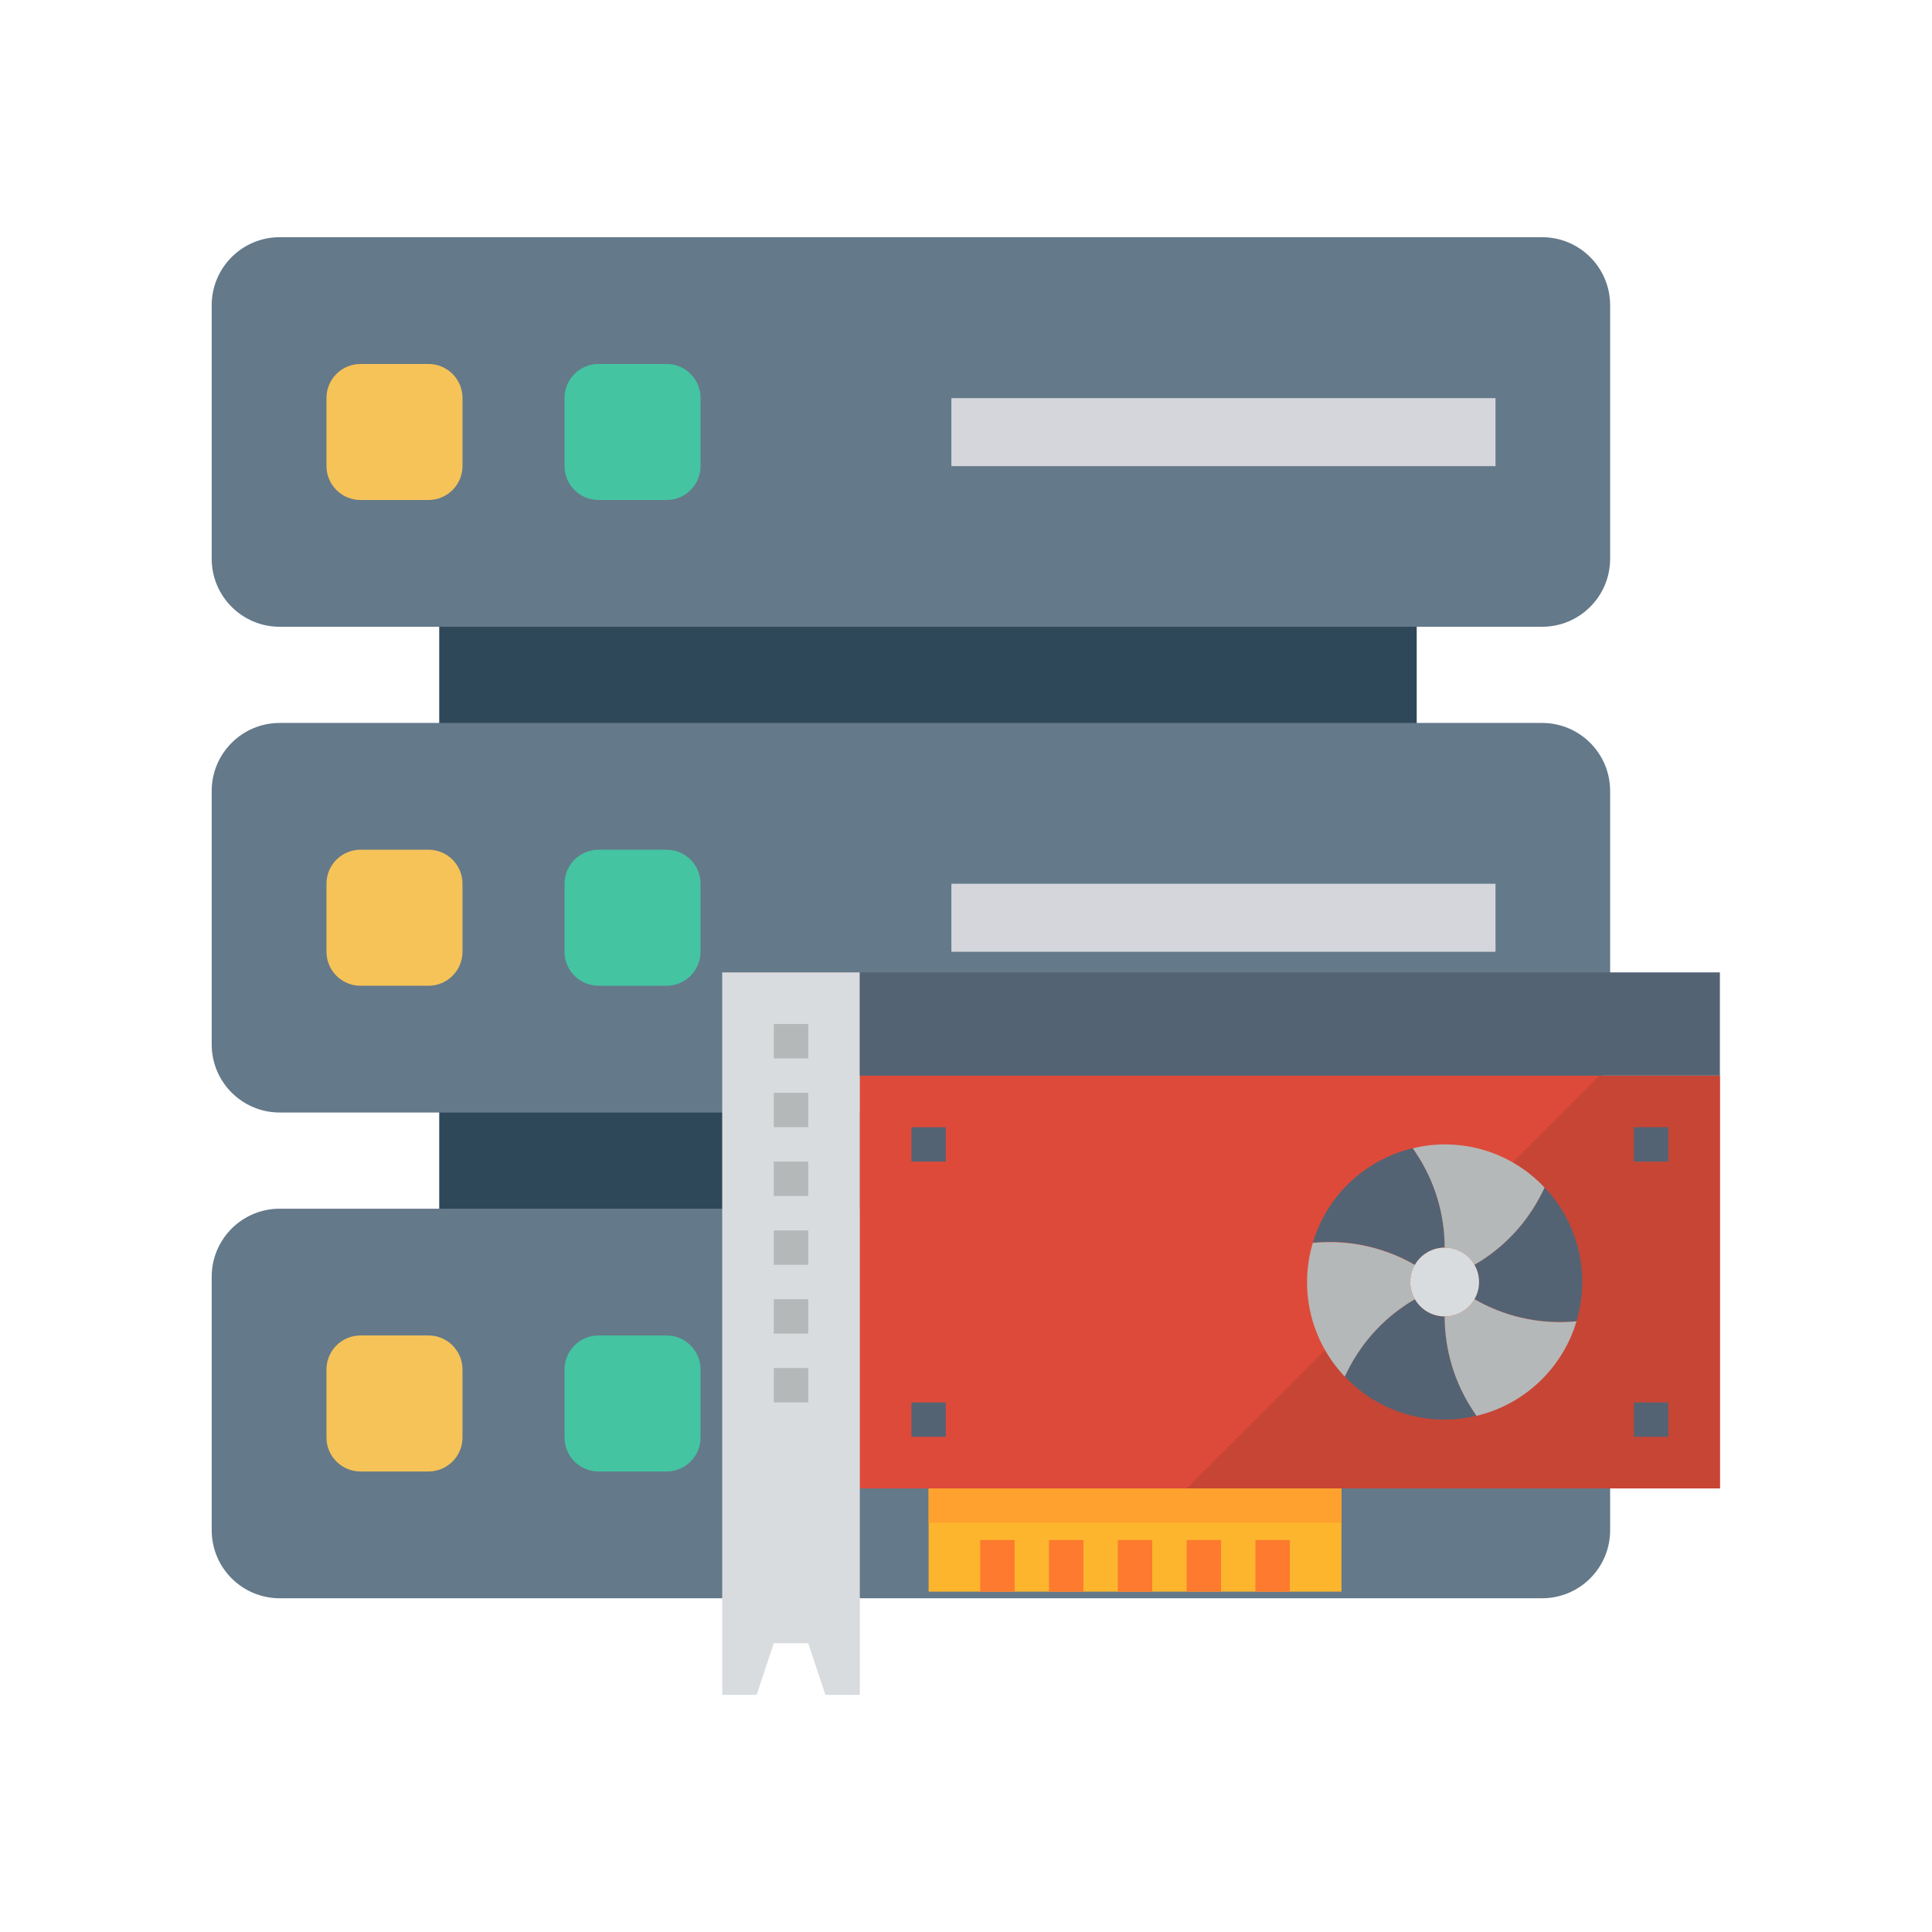 <svg xmlns:dc="http://purl.org/dc/elements/1.1/" xmlns:cc="http://creativecommons.org/ns#" xmlns:rdf="http://www.w3.org/1999/02/22-rdf-syntax-ns#" xmlns:svg="http://www.w3.org/2000/svg" xmlns="http://www.w3.org/2000/svg" xmlns:sodipodi="http://sodipodi.sourceforge.net/DTD/sodipodi-0.dtd" xmlns:inkscape="http://www.inkscape.org/namespaces/inkscape" id="Capa_1" x="0px" y="0px" viewBox="0 0 512 512" xml:space="preserve" sodipodi:docname="gpu.svg" width="512" height="512" inkscape:version="0.92.3 (2405546, 2018-03-11)"><defs id="defs65"><radialGradient id="a" gradientUnits="userSpaceOnUse"><stop id="stop4602" stop-color="#0076D8" offset="0"></stop><stop id="stop4604" stop-color="#4EAFFF" offset="1"></stop></radialGradient></defs>



























<g id="g458" transform="matrix(1.323,0,0,1.323,-100.791,-89.406)"><g id="g558" transform="translate(2.541,-4.75)"><g id="g358"><g transform="matrix(1.091,0,0,1.091,0.655,-118.431)" id="g1757"><rect id="rect1086" height="140.663" width="179.468" style="fill:#2f4859" y="273.046" x="147.543"></rect><g id="g1096"><path id="path1090" d="M 350.035,289.924 H 118.257 c -6.897,0 -12.488,-5.591 -12.488,-12.488 v -46.55 c 0,-6.897 5.591,-12.488 12.488,-12.488 h 231.778 c 6.897,0 12.488,5.591 12.488,12.488 v 46.55 c 0,6.897 -5.591,12.488 -12.488,12.488 z" style="fill:#64798a" inkscape:connector-curvature="0"></path><path id="path1092" d="M 350.035,379.108 H 118.257 c -6.897,0 -12.488,-5.591 -12.488,-12.488 v -46.55 c 0,-6.897 5.591,-12.488 12.488,-12.488 h 231.778 c 6.897,0 12.488,5.591 12.488,12.488 v 46.55 c 0,6.897 -5.591,12.488 -12.488,12.488 z" style="fill:#64798a" inkscape:connector-curvature="0"></path><path id="path1094" d="M 350.035,468.293 H 118.257 c -6.897,0 -12.488,-5.591 -12.488,-12.488 v -46.55 c 0,-6.897 5.591,-12.488 12.488,-12.488 h 231.778 c 6.897,0 12.488,5.591 12.488,12.488 v 46.55 c 0,6.897 -5.591,12.488 -12.488,12.488 z" style="fill:#64798a" inkscape:connector-curvature="0"></path></g><path id="path1098" d="m 145.572,266.649 h -12.488 c -3.448,0 -6.244,-2.796 -6.244,-6.244 v -12.488 c 0,-3.448 2.795,-6.244 6.244,-6.244 h 12.488 c 3.448,0 6.244,2.795 6.244,6.244 v 12.488 c 0,3.449 -2.795,6.244 -6.244,6.244 z" style="fill:#f6c358" inkscape:connector-curvature="0"></path><path id="path1100" d="m 189.28,266.649 h -12.488 c -3.448,0 -6.244,-2.796 -6.244,-6.244 v -12.488 c 0,-3.448 2.796,-6.244 6.244,-6.244 h 12.488 c 3.448,0 6.244,2.795 6.244,6.244 v 12.488 c 0,3.449 -2.796,6.244 -6.244,6.244 z" style="fill:#44c4a1" inkscape:connector-curvature="0"></path><rect id="rect1102" height="12.488" width="99.902" style="fill:#d5d6db" y="247.945" x="241.577"></rect><path id="path1104" d="m 145.572,355.834 h -12.488 c -3.448,0 -6.244,-2.795 -6.244,-6.244 v -12.488 c 0,-3.448 2.795,-6.244 6.244,-6.244 h 12.488 c 3.448,0 6.244,2.795 6.244,6.244 v 12.488 c 0,3.448 -2.795,6.244 -6.244,6.244 z" style="fill:#f6c358" inkscape:connector-curvature="0"></path><path id="path1106" d="m 189.28,355.834 h -12.488 c -3.448,0 -6.244,-2.795 -6.244,-6.244 v -12.488 c 0,-3.448 2.796,-6.244 6.244,-6.244 h 12.488 c 3.448,0 6.244,2.795 6.244,6.244 v 12.488 c 0,3.448 -2.796,6.244 -6.244,6.244 z" style="fill:#44c4a1" inkscape:connector-curvature="0"></path><rect id="rect1108" height="12.488" width="99.902" style="fill:#d5d6db" y="337.108" x="241.577"></rect><path id="path1110" d="m 145.572,445.018 h -12.488 c -3.448,0 -6.244,-2.796 -6.244,-6.244 v -12.488 c 0,-3.448 2.795,-6.244 6.244,-6.244 h 12.488 c 3.448,0 6.244,2.796 6.244,6.244 v 12.488 c 0,3.448 -2.795,6.244 -6.244,6.244 z" style="fill:#f6c358" inkscape:connector-curvature="0"></path><path id="path1112" d="m 189.28,445.018 h -12.488 c -3.448,0 -6.244,-2.796 -6.244,-6.244 v -12.488 c 0,-3.448 2.796,-6.244 6.244,-6.244 h 12.488 c 3.448,0 6.244,2.796 6.244,6.244 v 12.488 c 0,3.448 -2.796,6.244 -6.244,6.244 z" style="fill:#44c4a1" inkscape:connector-curvature="0"></path><rect id="rect1114" height="12.488" width="99.902" style="fill:#d5d6db" y="426.271" x="241.577"></rect><g id="g1116"></g><g id="g1118"></g><g id="g1120"></g><g id="g1122"></g><g id="g1124"></g><g id="g1126"></g><g id="g1128"></g><g id="g1130"></g><g id="g1132"></g><g id="g1134"></g><g id="g1136-3"></g><g id="g1138"></g><g id="g1140"></g><g id="g1142"></g><g id="g1144"></g></g></g><g id="g4928" transform="matrix(0.552,0,0,0.552,34.998,125.855)"><g id="g910" transform="matrix(0.707,0,0,0.707,335.233,116.511)"><g id="g1136" transform="translate(-15.028,-7.295)"><g id="g1272" transform="translate(-9.59,48.831)"><g id="g1422" transform="translate(-31.965,-29.018)"><g id="g1579" transform="translate(-24.495)"><g id="g1733" transform="translate(-65.603,-21.66)"><g id="g14"></g><g id="g36-7"></g><g id="g38-1"></g><g id="g40-6"></g><g id="g42-2"></g><g id="g44-5"></g><g id="g46-8"></g><g id="g48-9"></g><g id="g50-4"></g><g id="g52-1"></g><g id="g54-0"></g><g id="g56-3"></g><g id="g58-4"></g><g id="g60-9"></g><g id="g62"></g><g id="g64"></g><g transform="matrix(2.56,0,0,2.56,64.482,385.561)" id="g42-5"></g><g transform="matrix(2.56,0,0,2.56,64.482,385.561)" id="g44-4"></g><g transform="matrix(2.56,0,0,2.56,64.482,385.561)" id="g46-9"></g><g transform="matrix(2.56,0,0,2.56,64.482,385.561)" id="g48-4"></g><g transform="matrix(2.56,0,0,2.56,64.482,385.561)" id="g50-2"></g><g transform="matrix(2.56,0,0,2.56,64.482,385.561)" id="g52-2"></g><g transform="matrix(2.56,0,0,2.56,64.482,385.561)" id="g54-6"></g><g transform="matrix(2.56,0,0,2.56,64.482,385.561)" id="g56-5"></g><g transform="matrix(2.56,0,0,2.56,64.482,385.561)" id="g58-5"></g><g transform="matrix(2.56,0,0,2.56,64.482,385.561)" id="g60-1"></g><g transform="matrix(2.56,0,0,2.56,64.482,385.561)" id="g62-8"></g><g transform="matrix(2.56,0,0,2.56,64.482,385.561)" id="g64-2"></g><g transform="matrix(2.56,0,0,2.56,64.482,385.561)" id="g66"></g><g transform="matrix(2.56,0,0,2.56,64.482,385.561)" id="g68"></g><g transform="matrix(2.56,0,0,2.56,64.482,385.561)" id="g70"></g><g id="surface1" transform="matrix(0.865,0,0,0.865,142.225,205.979)"><path id="path2-7" style="fill:#de4a3a;fill-opacity:1;fill-rule:nonzero;stroke:none" d="M 81.656,61.598 H 592 V 306.562 H 81.656 Z m 0,0" inkscape:connector-curvature="0"></path><path id="path4" style="fill:#c74535;fill-opacity:1;fill-rule:nonzero;stroke:none" d="M 275.586,306.562 H 592 V 61.598 h -71.449 z m 0,0" inkscape:connector-curvature="0"></path><path id="path6-5" style="fill:#d9dcde;fill-opacity:1;fill-rule:nonzero;stroke:none" d="M 81.656,429.043 H 61.242 L 51.035,398.426 H 30.621 L 20.414,429.043 H 0 V 0.355 h 81.656 z m 0,0" inkscape:connector-curvature="0"></path><path id="path8-8" style="fill:#b5b8b8;fill-opacity:1;fill-rule:nonzero;stroke:none" d="m 30.621,194.285 h 20.414 v 20.414 H 30.621 Z m 0,0" inkscape:connector-curvature="0"></path><path id="path10-3" style="fill:#b5b8b8;fill-opacity:1;fill-rule:nonzero;stroke:none" d="m 30.621,235.113 h 20.414 v 20.414 H 30.621 Z m 0,0" inkscape:connector-curvature="0"></path><path id="path12" style="fill:#b5b8b8;fill-opacity:1;fill-rule:nonzero;stroke:none" d="m 30.621,153.457 h 20.414 v 20.414 H 30.621 Z m 0,0" inkscape:connector-curvature="0"></path><path id="path14-7" style="fill:#b5b8b8;fill-opacity:1;fill-rule:nonzero;stroke:none" d="m 30.621,112.633 h 20.414 v 20.41 H 30.621 Z m 0,0" inkscape:connector-curvature="0"></path><path id="path16-8" style="fill:#b5b8b8;fill-opacity:1;fill-rule:nonzero;stroke:none" d="M 30.621,71.805 H 51.035 V 92.219 H 30.621 Z m 0,0" inkscape:connector-curvature="0"></path><path id="path18" style="fill:#b5b8b8;fill-opacity:1;fill-rule:nonzero;stroke:none" d="M 30.621,30.977 H 51.035 V 51.391 H 30.621 Z m 0,0" inkscape:connector-curvature="0"></path><path id="path20-9" style="fill:#fdb52e;fill-opacity:1;fill-rule:nonzero;stroke:none" d="m 122.484,306.562 h 244.965 v 61.242 H 122.484 Z m 0,0" inkscape:connector-curvature="0"></path><path id="path22-3" style="fill:#fd7a2e;fill-opacity:1;fill-rule:nonzero;stroke:none" d="m 153.102,337.184 h 20.414 v 30.621 h -20.414 z m 0,0" inkscape:connector-curvature="0"></path><path id="path24" style="fill:#fd7a2e;fill-opacity:1;fill-rule:nonzero;stroke:none" d="m 193.93,337.184 h 20.414 v 30.621 h -20.414 z m 0,0" inkscape:connector-curvature="0"></path><path id="path26-2" style="fill:#fd7a2e;fill-opacity:1;fill-rule:nonzero;stroke:none" d="m 234.758,337.184 h 20.414 v 30.621 h -20.414 z m 0,0" inkscape:connector-curvature="0"></path><path id="path28-8" style="fill:#fd7a2e;fill-opacity:1;fill-rule:nonzero;stroke:none" d="M 275.586,337.184 H 296 v 30.621 h -20.414 z m 0,0" inkscape:connector-curvature="0"></path><path id="path30" style="fill:#fd7a2e;fill-opacity:1;fill-rule:nonzero;stroke:none" d="m 316.414,337.184 h 20.414 v 30.621 h -20.414 z m 0,0" inkscape:connector-curvature="0"></path><path id="path32" style="fill:#546373;fill-opacity:1;fill-rule:nonzero;stroke:none" d="m 411.012,173.871 h 0.07 c 3.625,-6.309 10.34,-10.195 17.609,-10.207 0.008,-19.973 -5.902,-39.508 -16.984,-56.137 l -1.91,-2.859 c -28.363,6.75 -50.984,28.113 -59.332,56.047 l 3.469,-0.223 c 19.934,-1.277 39.789,3.387 57.078,13.379 z m 0,0" inkscape:connector-curvature="0"></path><path id="path34" style="fill:#546373;fill-opacity:1;fill-rule:nonzero;stroke:none" d="m 487.98,128.043 -1.52,3.062 c -8.848,17.902 -22.801,32.785 -40.094,42.766 h -0.07 c 3.746,6.258 3.746,14.078 0,20.332 h 0.07 c 17.293,9.984 37.152,14.629 57.078,13.34 l 3.469,-0.223 c 8.379,-27.938 1.152,-58.219 -18.934,-79.359 z m 0,0" inkscape:connector-curvature="0"></path><path id="path36" style="fill:#546373;fill-opacity:1;fill-rule:nonzero;stroke:none" d="m 428.691,204.492 c -7.27,-0.008 -13.984,-3.898 -17.609,-10.207 h -0.07 c -17.289,9.984 -31.242,24.863 -40.094,42.758 l -1.52,3.062 c 19.945,21.301 49.82,30.223 78.184,23.332 l -1.906,-2.859 c -11.074,-16.605 -16.984,-36.121 -16.984,-56.086 z m 0,0" inkscape:connector-curvature="0"></path><path id="path38" style="fill:#b5b8b8;fill-opacity:1;fill-rule:nonzero;stroke:none" d="m 411.012,194.285 h 0.07 c -3.746,-6.258 -3.746,-14.074 0,-20.332 h -0.07 c -17.289,-9.98 -37.152,-14.625 -57.078,-13.34 l -3.469,0.227 c -8.379,27.934 -1.152,58.219 18.934,79.355 l 1.52,-3.059 c 8.84,-17.938 22.793,-32.836 40.094,-42.852 z m 0,0" inkscape:connector-curvature="0"></path><path id="path40" style="fill:#b5b8b8;fill-opacity:1;fill-rule:nonzero;stroke:none" d="m 428.691,163.664 c 7.266,0.012 13.98,3.898 17.605,10.207 h 0.07 c 17.293,-9.98 31.242,-24.863 40.094,-42.754 l 1.52,-3.062 c -19.941,-21.301 -49.82,-30.223 -78.184,-23.336 l 1.91,2.859 c 11.074,16.605 16.984,36.121 16.984,56.086 z m 0,0" inkscape:connector-curvature="0"></path><path id="path42" style="fill:#b5b8b8;fill-opacity:1;fill-rule:nonzero;stroke:none" d="m 446.367,194.285 h -0.07 c -3.625,6.309 -10.34,10.199 -17.605,10.207 -0.012,19.977 5.898,39.512 16.984,56.141 l 1.906,2.855 c 28.367,-6.746 50.984,-28.109 59.332,-56.047 l -3.469,0.227 c -19.934,1.273 -39.785,-3.391 -57.078,-13.383 z m 0,0" inkscape:connector-curvature="0"></path><path id="path44" style="fill:#546373;fill-opacity:1;fill-rule:nonzero;stroke:none" d="m 112.277,92.219 h 20.414 v 20.414 h -20.414 z m 0,0" inkscape:connector-curvature="0"></path><path id="path46" style="fill:#546373;fill-opacity:1;fill-rule:nonzero;stroke:none" d="m 112.277,255.527 h 20.414 v 20.414 h -20.414 z m 0,0" inkscape:connector-curvature="0"></path><path id="path48" style="fill:#546373;fill-opacity:1;fill-rule:nonzero;stroke:none" d="m 540.965,92.219 h 20.414 v 20.414 h -20.414 z m 0,0" inkscape:connector-curvature="0"></path><path id="path50" style="fill:#546373;fill-opacity:1;fill-rule:nonzero;stroke:none" d="m 540.965,255.527 h 20.414 v 20.414 h -20.414 z m 0,0" inkscape:connector-curvature="0"></path><path id="path52" style="fill:#546373;fill-opacity:1;fill-rule:nonzero;stroke:none" d="M 81.656,0.355 H 592 V 61.598 H 81.656 Z m 0,0" inkscape:connector-curvature="0"></path><path id="path54" style="fill:#d9dcde;fill-opacity:1;fill-rule:nonzero;stroke:none" d="m 449.102,184.078 c 0,11.277 -9.137,20.414 -20.41,20.414 -11.277,0 -20.414,-9.137 -20.414,-20.414 0,-11.273 9.137,-20.414 20.414,-20.414 11.273,0 20.41,9.141 20.41,20.414 z m 0,0" inkscape:connector-curvature="0"></path><path id="path56" style="fill:#ffa12e;fill-opacity:1;fill-rule:nonzero;stroke:none" d="m 122.484,306.562 h 244.965 v 20.414 H 122.484 Z m 0,0" inkscape:connector-curvature="0"></path></g></g></g></g></g></g></g></g></g></g></svg>